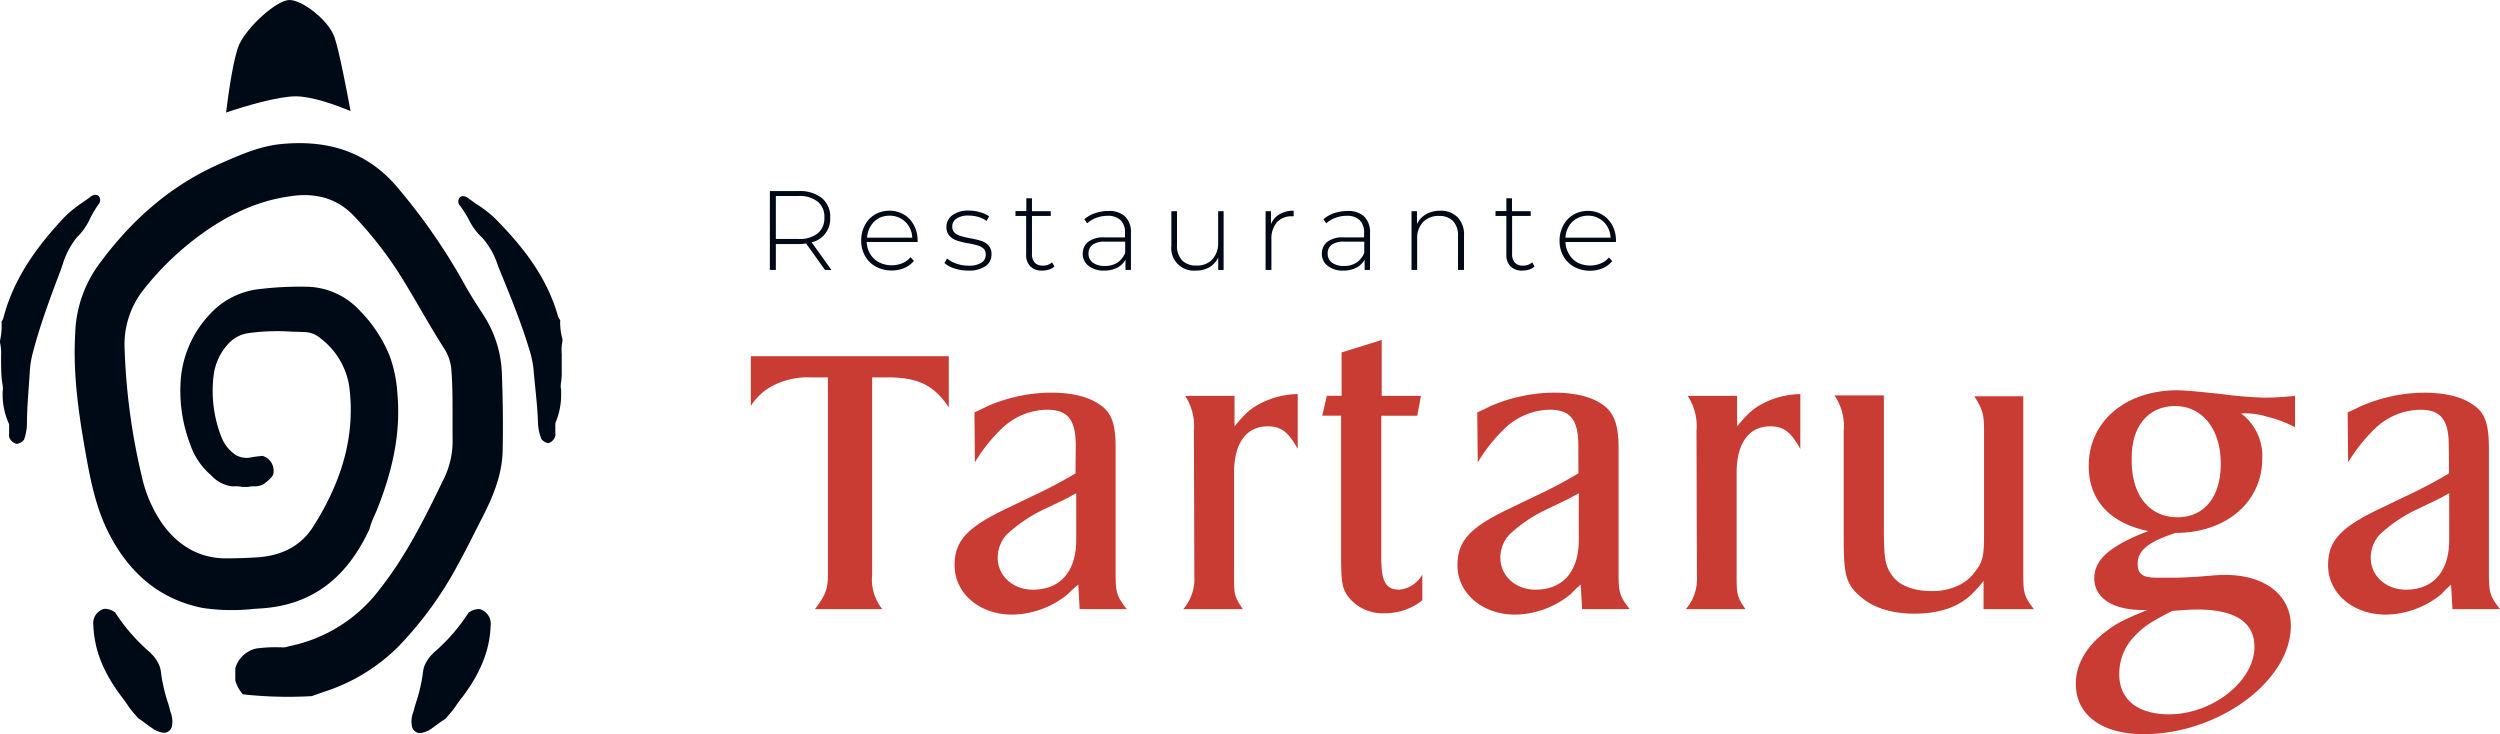 <svg xmlns="http://www.w3.org/2000/svg" viewBox="0 0 416.8 122.4"><defs><style>.cls-1{fill:#c83c33;}.cls-2{fill:#000916;}</style></defs><title>tartaruga</title><g id="Capa_2" data-name="Capa 2"><g id="Capa_1-2" data-name="Capa 1"><path class="cls-1" d="M125.18,59.38h33v8.54c-2.39-3.62-5.08-5-10.08-5h-2.7V95.85a7.9,7.9,0,0,0,1.7,5.7H135.87c1.7-2.24,2.16-3.31,2.16-5.7V62.92h-2.77a12.64,12.64,0,0,0-6.24,1.3,9.46,9.46,0,0,0-3.84,3.47Z"/><path class="cls-1" d="M179.35,74.31c0-4.31-1.31-6-4.77-6A11.06,11.06,0,0,0,167,71.46a27.15,27.15,0,0,0-4.47,5.62l-.07-8.32c1-.46,1.77-.84,2.23-1.07a27,27,0,0,1,10.46-2.23c3.39,0,6.16.61,8.08,1.92,2.08,1.31,2.77,3.23,2.77,7.31V95.85c0,2.93.23,3.62,1.85,5.7H180l-.23-4.08A19,19,0,0,0,178,99.08a15,15,0,0,1-9.23,3.39c-5.47,0-9.62-3.54-9.62-8.23,0-4.08,2.08-6.31,8.69-9.47l4.16-2a78.61,78.61,0,0,0,7.31-3.85Zm.08,7.92-1.7.92-3.54,1.7a24,24,0,0,0-6.38,4.31A5.65,5.65,0,0,0,166.34,93c0,3,2.54,5.31,5.85,5.31,4.62,0,7.24-3.07,7.24-8.31Z"/><path class="cls-1" d="M197.28,101.55A7.75,7.75,0,0,0,199.12,96l-.07-24.16A9.15,9.15,0,0,0,197.58,66h8.24v5.08c1.84-2.23,2.77-3.07,4.69-4a14,14,0,0,1,5.85-1.38v9.15c-1.62-2.92-2.85-3.77-5-3.77-3.62,0-5.62,2.85-5.62,7.78V96c0,3.16.08,3.47,1.46,5.55Z"/><path class="cls-1" d="M220.44,69.3l.77-3.31h2.46V58.76l6.69-2.08V66h6.54l-.61,3.31h-6V93c0,3.85.69,5.31,3,5.31a4.88,4.88,0,0,0,3.84-2.54v4.31a9.9,9.9,0,0,1-6.31,2.16,7.28,7.28,0,0,1-6-2.7c-1.08-1.46-1.23-2.46-1.23-7.07V69.3Z"/><path class="cls-1" d="M263.14,74.31c0-4.31-1.31-6-4.77-6a11.1,11.1,0,0,0-7.54,3.16,27.19,27.19,0,0,0-4.46,5.62l-.08-8.32c1-.46,1.77-.84,2.23-1.07A27.09,27.09,0,0,1,259,65.46c3.38,0,6.15.61,8.08,1.92s2.77,3.23,2.77,7.31V95.85c0,2.93.23,3.62,1.84,5.7h-7.92l-.23-4.08a19.43,19.43,0,0,0-1.7,1.61,15,15,0,0,1-9.23,3.39c-5.46,0-9.62-3.54-9.62-8.23,0-4.08,2.08-6.31,8.7-9.47l4.15-2a78.61,78.61,0,0,0,7.31-3.85Zm.08,7.92-1.69.92L258,84.85a23.93,23.93,0,0,0-6.39,4.31A5.69,5.69,0,0,0,250.14,93c0,3,2.54,5.31,5.84,5.31,4.62,0,7.24-3.07,7.24-8.31Z"/><path class="cls-1" d="M281.07,101.55A7.71,7.71,0,0,0,282.91,96l-.07-24.16A9.15,9.15,0,0,0,281.37,66h8.24v5.08c1.85-2.23,2.77-3.07,4.69-4a14,14,0,0,1,5.85-1.38v9.15c-1.62-2.92-2.85-3.77-5-3.77-3.62,0-5.62,2.85-5.62,7.78V96c0,3.16.08,3.47,1.46,5.55Z"/><path class="cls-1" d="M314.08,65.92V88.16c0,5.07.23,6.38,1.61,8.08,1.16,1.46,3.54,2.3,6.24,2.3a10.23,10.23,0,0,0,4.38-.84,7.2,7.2,0,0,0,2.85-2.23c1.46-1.85,1.62-2.7,1.62-6.62V71.92c0-2.77-.16-3.54-1.62-5.85h8.16V96c0,2.93.23,3.54,1.77,5.55H330.7v-4.7a19,19,0,0,1-1.85,2.08c-2.15,2.23-5.54,3.38-9.62,3.38s-7.15-1.07-9.31-3.07-2.54-3.39-2.54-9.7V71.92a9.13,9.13,0,0,0-1.54-6Z"/><path class="cls-1" d="M357.24,101.7c-5,0-8.08-2-8.08-5.31,0-3.16,2.77-5.46,9-7.85-6.39-1.31-9.93-5.15-9.93-10.85,0-7.39,6.08-12.62,14.77-12.62,1.54,0,4.31.31,7.31.62a70.47,70.47,0,0,0,7.24.61,47.29,47.29,0,0,0,5.08-.31v5.24a20.29,20.29,0,0,0-4.7-1.77,12.74,12.74,0,0,0-4.31-.54,8.83,8.83,0,0,1,3.54,7.54c0,7.23-6,12.39-14.46,12.39-4.7,1.54-6.31,3-6.31,5.15,0,1.7.84,2.31,3.15,2.31h3.39c.61,0,1.77-.07,3.38-.15,2-.16,3.47-.31,4.7-.31,6.61,0,10.92,3.39,10.92,8.47,0,9.23-12.08,18.08-24.54,18.08-7,0-11.31-3.23-11.31-8.39,0-3.15,1.69-6.15,4.77-8.54,1.92-1.54,3.38-2.23,7.15-3.77Zm4.93.15c-3.47,1.77-4.7,2.54-6.16,4.08a9,9,0,0,0-2.69,6.47c0,4.23,3.08,6.69,8.31,6.69,7.23,0,14.23-5.54,14.23-11.23,0-4.16-3.23-6.24-9.61-6.24C365.25,101.62,364.25,101.7,362.17,101.85Zm-6.77-25c0,5.85,3.07,9.39,7.61,9.39s7.24-3.46,7.24-8.92c0-5.78-3.08-9.62-7.62-9.62-4.39,0-7.23,3.31-7.23,8.54Z"/><path class="cls-1" d="M408.26,74.31c0-4.31-1.31-6-4.77-6a11.1,11.1,0,0,0-7.55,3.16,27.53,27.53,0,0,0-4.46,5.62l-.08-8.32c1-.46,1.77-.84,2.24-1.07a27,27,0,0,1,10.46-2.23c3.39,0,6.16.61,8.08,1.92,2.08,1.31,2.77,3.23,2.77,7.31V95.85c0,2.93.23,3.62,1.85,5.7h-7.93l-.23-4.08A19,19,0,0,0,407,99.08a15,15,0,0,1-9.24,3.39c-5.46,0-9.62-3.54-9.62-8.23,0-4.08,2.08-6.31,8.7-9.47l4.16-2a79.9,79.9,0,0,0,7.31-3.85Zm.07,7.92-1.69.92-3.54,1.7a24.1,24.1,0,0,0-6.39,4.31A5.69,5.69,0,0,0,395.25,93c0,3,2.54,5.31,5.85,5.31,4.62,0,7.23-3.07,7.23-8.31Z"/><path class="cls-2" d="M16.39,34.11a1.07,1.07,0,0,0,.09-1.4c-.34-.34-.87-.31-1.39.09s-.92.68-1.39,1a19,19,0,0,0-3.08,2.53C6.7,40.56,2.45,45.84.6,52.89a1.81,1.81,0,0,1-.35.71A10.63,10.63,0,0,1,0,56.78l0,.33a8.24,8.24,0,0,1,.18,2.22v.31c0,.92,0,2.14.09,3.35l.11.94a3.14,3.14,0,0,1,.06,1.34,2.07,2.07,0,0,0,0,.32l0,.1v.1a11.64,11.64,0,0,0,1,4.75l.08.19v.21a3.23,3.23,0,0,1,0,.44l0,.08v.13c0,.24,0,.48,0,.72a2.54,2.54,0,0,0,0,.52A1.7,1.7,0,0,0,2.81,74,1.91,1.91,0,0,0,4,73.32a8.18,8.18,0,0,0,.49-2.52c0-2.1.16-4.21.3-6.25.07-.94.14-1.88.19-2.83a16.45,16.45,0,0,1,.6-3.3C6.75,54,8.37,49.67,9.94,45.5l.18-.47c.1-.29.21-.58.31-.88a13.28,13.28,0,0,1,2.4-4.6l.11-.1a10.23,10.23,0,0,0,2.07-3A19.25,19.25,0,0,1,16.39,34.11Z"/><path class="cls-2" d="M93.4,53.36a1.66,1.66,0,0,1-.38-.69c-2-7-6.44-12.14-10.47-16.24A19.23,19.23,0,0,0,79.39,34L78,33a1.38,1.38,0,0,0-.8-.3.79.79,0,0,0-.59.26,1.06,1.06,0,0,0,.13,1.39,19.38,19.38,0,0,1,1.44,2.29,10,10,0,0,0,2.16,2.94l.1.1A12.93,12.93,0,0,1,83,44.24l.34.87.2.48c1.68,4.12,3.42,8.37,4.73,12.76a17.36,17.36,0,0,1,.69,3.28c.07.94.17,1.89.26,2.83.21,2,.42,4.13.48,6.23a8.31,8.31,0,0,0,.56,2.5,1.73,1.73,0,0,0,1.19.69,1.71,1.71,0,0,0,1.14-1.25,2.54,2.54,0,0,0,0-.52,5.77,5.77,0,0,1,0-.72l0-.17a2.91,2.91,0,0,1,0-.49v-.2l.08-.2a11.78,11.78,0,0,0,.88-4.77v-.21a1.44,1.44,0,0,0,0-.32,3.52,3.52,0,0,1,0-1.33l.1-1c0-1.16,0-2.38,0-3.31v-.32a8.06,8.06,0,0,1,.12-2.21l0-.33A10.24,10.24,0,0,1,93.4,53.36Z"/><path class="cls-2" d="M80.51,52.38c-1.15-1.77-2.3-3.56-3.31-5.42A100,100,0,0,0,66.63,31.68c-4.86-6-11.32-8.47-19.7-7.67-3.55.33-6.9,1.8-10.13,3.23-8,3.51-14.7,9.1-20.5,17.1a20.51,20.51,0,0,0-3.76,11.22c-.43,7.12.72,14.32,1.83,20.5.78,4.35,1.72,8.93,3.89,13.08C21.86,96,27,100,33.8,101.36a33.24,33.24,0,0,0,8.46.16l1.18-.08c8.32-.51,14.26-4.83,18.15-13.21a13.49,13.49,0,0,1,.87-2.34l.39-.9c2.87-7.17,3.95-13.34,3.4-19.42A22.14,22.14,0,0,0,65,59.44a22.9,22.9,0,0,0-4.9-7.53A12.35,12.35,0,0,0,51,47.8h-.07a55.78,55.78,0,0,0-7.43.37A13.12,13.12,0,0,0,35,52.37,17.9,17.9,0,0,0,30.16,63a25,25,0,0,0,1.56,11.1,11.64,11.64,0,0,0,3.32,5l.11.09a5.76,5.76,0,0,0,3.5,1.89c.09,0,.25,0,.4,0a4.89,4.89,0,0,1,1.33.1c.32,0,.64,0,1,0a3.77,3.77,0,0,1,1.06-.1h.24A3.08,3.08,0,0,0,44,80.69a5.84,5.84,0,0,1,.48-.39,3.17,3.17,0,0,0,.35-.29c.57-.56.76-.81.77-1.23A2.57,2.57,0,0,0,43.75,76l-1.28.15-.45.07a3.67,3.67,0,0,1-2.68-.34A6.46,6.46,0,0,1,37,73.08a21,21,0,0,1-1.37-10.59A9.41,9.41,0,0,1,38,57.39a5.58,5.58,0,0,1,3.33-1.84,35.18,35.18,0,0,1,7.37-.25c.71,0,1.42.05,2.14.06a4.26,4.26,0,0,1,2.66,1.1,12.39,12.39,0,0,1,4.73,8c1,7.82-1,15.49-6.08,23.44-1.93,3-5,4.69-9,5-1.72.12-3.51.18-5.46.19h0c-4.35,0-7.94-2-10.68-5.84a22.5,22.5,0,0,1-3.41-8,106.56,106.56,0,0,1-2.82-21,14.71,14.71,0,0,1,3.19-10,48.3,48.3,0,0,1,7.58-7.67c5.51-4.42,10.94-7,16.59-7.82C52.64,32,56.29,33.13,59,36a64.13,64.13,0,0,1,7.32,9.25c1.31,2.05,2.55,4.18,3.75,6.24s2.62,4.49,4,6.65a7.56,7.56,0,0,1,1.19,3.63c.18,2.35.19,4.71.19,7,0,1.4,0,2.81,0,4.21a14.22,14.22,0,0,1-1.41,6.76C71,86,67.82,92.53,63.28,98.27a25.1,25.1,0,0,1-15.14,9.48,2.66,2.66,0,0,1-1.26.17.5.5,0,0,0-.21,0,23.36,23.36,0,0,0-3.88.19,4.67,4.67,0,0,0-3.56,3.3c0,.56,0,1.12,0,1.68v.37a6,6,0,0,0,1.27,2.3,69.25,69.25,0,0,0,11.48.3l.53-.19,1.5-.53a30.78,30.78,0,0,0,12.35-7.49,60.92,60.92,0,0,0,10-13.74c1.07-1.93,2.09-3.95,3.07-5.91l1.06-2.08c1.58-3.1,3.22-6.82,3.31-10.91.09-3.86.05-8.07-.12-12.86A19.15,19.15,0,0,0,80.51,52.38Z"/><path class="cls-2" d="M80.44,101.74a1.53,1.53,0,0,0-.52-.2,2.92,2.92,0,0,0-1.81.62,30.54,30.54,0,0,1-5.87,6.71l-.15.17a6,6,0,0,0-1.42,2.22,10,10,0,0,0-.21,1.22c-.06.43-.12.85-.21,1.27a28.19,28.19,0,0,1-1,3.71,2.26,2.26,0,0,1-.1.35c-.08.33-.16.61-.24.88a4.25,4.25,0,0,0-.25,2.28,1.38,1.38,0,0,0,1.67,1.21,4.24,4.24,0,0,0,1.75-.81l1.46-1.06.75-.5.38-.44a15.16,15.16,0,0,0,1.44-1.84c.32-.46.63-.91,1-1.34,3.05-4.06,4.55-7.85,4.69-11.88A2.51,2.51,0,0,0,80.44,101.74Z"/><path class="cls-2" d="M28.21,117.86a3.26,3.26,0,0,1-.11-.4,27.42,27.42,0,0,1-1-3.74c-.09-.39-.15-.81-.21-1.24a8.35,8.35,0,0,0-.21-1.22A5.85,5.85,0,0,0,25.23,109l-.14-.17a30.6,30.6,0,0,1-5.88-6.71,2.92,2.92,0,0,0-1.81-.62,2,2,0,0,0-.59.24,2.43,2.43,0,0,0-1.25,2.43c.14,4.13,1.64,7.92,4.72,12,.32.4.64.85.95,1.31a14.42,14.42,0,0,0,1.4,1.79l.42.48.75.51,1.11.83.35.23a4.3,4.3,0,0,0,1.75.81A1.37,1.37,0,0,0,28.68,121a4.25,4.25,0,0,0-.25-2.28C28.36,118.42,28.28,118.14,28.21,117.86Z"/><path class="cls-2" d="M58.44,18.51c-.64-3.51-1.89-10-2.67-12.3-1-2.88-5.4-6.21-7.5-6.21s-6.93,4.33-8.36,7.36c-.93,2-1.78,7.79-2.22,11.41,2.91-1,8.6-2.71,11.6-2.71C52.05,16.06,56,17.51,58.44,18.51Z"/><path class="cls-2" d="M137.54,45l-3.15-4.41a8.54,8.54,0,0,1-1.28.1h-3.76V45h-1V31.86h4.72A5.93,5.93,0,0,1,137,33a4,4,0,0,1,1.41,3.27,4,4,0,0,1-3.09,4.13l3.3,4.61Zm-4.43-5.16a4.89,4.89,0,0,0,3.22-.93,3.27,3.27,0,0,0,1.11-2.65,3.25,3.25,0,0,0-1.11-2.64,4.83,4.83,0,0,0-3.22-.94h-3.76v7.16Z"/><path class="cls-2" d="M153,40.35H144.5a4.06,4.06,0,0,0,.59,2,3.67,3.67,0,0,0,1.48,1.39,4.7,4.7,0,0,0,3.87.14,3.43,3.43,0,0,0,1.37-1l.55.62a4.26,4.26,0,0,1-1.61,1.19,5.64,5.64,0,0,1-4.72-.23,4.51,4.51,0,0,1-1.8-1.77,5.1,5.1,0,0,1-.65-2.58,5.33,5.33,0,0,1,.61-2.57,4.53,4.53,0,0,1,1.69-1.78,4.87,4.87,0,0,1,4.81,0,4.45,4.45,0,0,1,1.67,1.77,5.24,5.24,0,0,1,.62,2.56Zm-6.54-3.93a3.5,3.5,0,0,0-1.32,1.3,4.15,4.15,0,0,0-.58,1.9h7.53a3.87,3.87,0,0,0-.56-1.89,3.79,3.79,0,0,0-1.34-1.3,3.72,3.72,0,0,0-1.86-.47A3.89,3.89,0,0,0,146.42,36.42Z"/><path class="cls-2" d="M159.13,44.76a4.61,4.61,0,0,1-1.67-.91l.43-.75a5.05,5.05,0,0,0,1.55.85,6.07,6.07,0,0,0,2,.34,3.94,3.94,0,0,0,2.19-.49,1.55,1.55,0,0,0,.71-1.36,1.3,1.3,0,0,0-.38-1,2.49,2.49,0,0,0-1-.53,15,15,0,0,0-1.56-.35,12.3,12.3,0,0,1-1.88-.46,2.87,2.87,0,0,1-1.23-.79,2.14,2.14,0,0,1-.5-1.5,2.33,2.33,0,0,1,1-1.93,4.33,4.33,0,0,1,2.75-.77,6.66,6.66,0,0,1,1.87.27,4.65,4.65,0,0,1,1.5.69l-.43.76a4.46,4.46,0,0,0-1.37-.66,5.7,5.7,0,0,0-1.58-.23,3.53,3.53,0,0,0-2.08.51,1.59,1.59,0,0,0-.69,1.34,1.32,1.32,0,0,0,.39,1,2.51,2.51,0,0,0,1,.55c.39.12.92.25,1.61.39a12.26,12.26,0,0,1,1.86.44,2.8,2.8,0,0,1,1.19.76,2,2,0,0,1,.49,1.45,2.31,2.31,0,0,1-1,2,4.85,4.85,0,0,1-2.87.73A7.37,7.37,0,0,1,159.13,44.76Z"/><path class="cls-2" d="M175.8,44.42a2.48,2.48,0,0,1-.9.52,3.75,3.75,0,0,1-1.12.17,2.63,2.63,0,0,1-2-.7,2.67,2.67,0,0,1-.7-2V36H169.3v-.81h1.81V33.06h.94v2.15h3.13V36h-3.13v6.33a2.08,2.08,0,0,0,.46,1.46,1.79,1.79,0,0,0,1.37.49,2.19,2.19,0,0,0,1.52-.54Z"/><path class="cls-2" d="M187.55,36.07a3.61,3.61,0,0,1,1,2.74V45h-.91V43.29a3.28,3.28,0,0,1-1.37,1.34,4.57,4.57,0,0,1-2.17.48,4,4,0,0,1-2.59-.77,2.49,2.49,0,0,1-1-2,2.53,2.53,0,0,1,.88-2,4.19,4.19,0,0,1,2.8-.76h3.37v-.79a2.75,2.75,0,0,0-.75-2.09,3,3,0,0,0-2.17-.72,5.4,5.4,0,0,0-1.88.34,4.72,4.72,0,0,0-1.51.91l-.47-.68a5.32,5.32,0,0,1,1.77-1,6.54,6.54,0,0,1,2.16-.37A3.88,3.88,0,0,1,187.55,36.07Zm-1.25,7.71a3.5,3.5,0,0,0,1.29-1.64V40.29h-3.36a3.37,3.37,0,0,0-2.1.53,1.78,1.78,0,0,0-.65,1.45,1.82,1.82,0,0,0,.72,1.52,3.24,3.24,0,0,0,2,.55A3.78,3.78,0,0,0,186.3,43.78Z"/><path class="cls-2" d="M204,35.21V45h-.9V42.93a3.66,3.66,0,0,1-1.45,1.61,4.34,4.34,0,0,1-2.26.57,3.76,3.76,0,0,1-4.1-4.16V35.21h.94v5.67a3.49,3.49,0,0,0,.84,2.52,3.21,3.21,0,0,0,2.4.87,3.41,3.41,0,0,0,2.62-1,3.9,3.9,0,0,0,1-2.79V35.21Z"/><path class="cls-2" d="M213.34,35.71a4.54,4.54,0,0,1,2.34-.58v.93l-.23,0a3.29,3.29,0,0,0-2.56,1,4.16,4.16,0,0,0-.92,2.86V45H211V35.21h.9v2.15A3.36,3.36,0,0,1,213.34,35.71Z"/><path class="cls-2" d="M227.41,36.07a3.61,3.61,0,0,1,1,2.74V45h-.9V43.29a3.36,3.36,0,0,1-1.38,1.34,4.53,4.53,0,0,1-2.16.48,3.94,3.94,0,0,1-2.59-.77,2.46,2.46,0,0,1-1-2,2.52,2.52,0,0,1,.87-2,4.22,4.22,0,0,1,2.8-.76h3.37v-.79a2.79,2.79,0,0,0-.74-2.09,3,3,0,0,0-2.18-.72,5.34,5.34,0,0,0-1.87.34,4.77,4.77,0,0,0-1.52.91l-.47-.68a5.32,5.32,0,0,1,1.77-1,6.55,6.55,0,0,1,2.17-.37A3.87,3.87,0,0,1,227.41,36.07Zm-1.25,7.71a3.5,3.5,0,0,0,1.29-1.64V40.29H224.1a3.33,3.33,0,0,0-2.1.53,1.75,1.75,0,0,0-.65,1.45,1.84,1.84,0,0,0,.71,1.52,3.24,3.24,0,0,0,2,.55A3.76,3.76,0,0,0,226.16,43.78Z"/><path class="cls-2" d="M243,36.21a4.15,4.15,0,0,1,1.08,3.09V45h-1V39.37a3.47,3.47,0,0,0-.83-2.52A3.11,3.11,0,0,0,240,36a3.63,3.63,0,0,0-2.73,1,3.87,3.87,0,0,0-1,2.78V45h-.94V35.21h.91v2.13a3.75,3.75,0,0,1,1.51-1.62,4.67,4.67,0,0,1,2.38-.59A3.92,3.92,0,0,1,243,36.21Z"/><path class="cls-2" d="M255.84,44.42a2.36,2.36,0,0,1-.89.52,3.8,3.8,0,0,1-1.12.17,2.67,2.67,0,0,1-2-.7,2.7,2.7,0,0,1-.69-2V36h-1.81v-.81h1.81V33.06h.94v2.15h3.12V36H252.1v6.33a2.08,2.08,0,0,0,.46,1.46,1.77,1.77,0,0,0,1.36.49,2.2,2.2,0,0,0,1.53-.54Z"/><path class="cls-2" d="M269.42,40.35H261a4.05,4.05,0,0,0,.58,2A3.74,3.74,0,0,0,263,43.78a4.73,4.73,0,0,0,3.88.14,3.47,3.47,0,0,0,1.36-1l.55.62a4.26,4.26,0,0,1-1.61,1.19,5.64,5.64,0,0,1-4.72-.23,4.64,4.64,0,0,1-1.8-1.77,5.1,5.1,0,0,1-.65-2.58,5.34,5.34,0,0,1,.62-2.57,4.5,4.5,0,0,1,1.68-1.78,4.69,4.69,0,0,1,2.41-.64,4.62,4.62,0,0,1,2.4.63,4.55,4.55,0,0,1,1.68,1.77,5.24,5.24,0,0,1,.61,2.56Zm-6.53-3.93a3.46,3.46,0,0,0-1.33,1.3,4.15,4.15,0,0,0-.57,1.9h7.53a4,4,0,0,0-.57-1.89,3.66,3.66,0,0,0-3.2-1.77A3.83,3.83,0,0,0,262.89,36.42Z"/></g></g></svg>